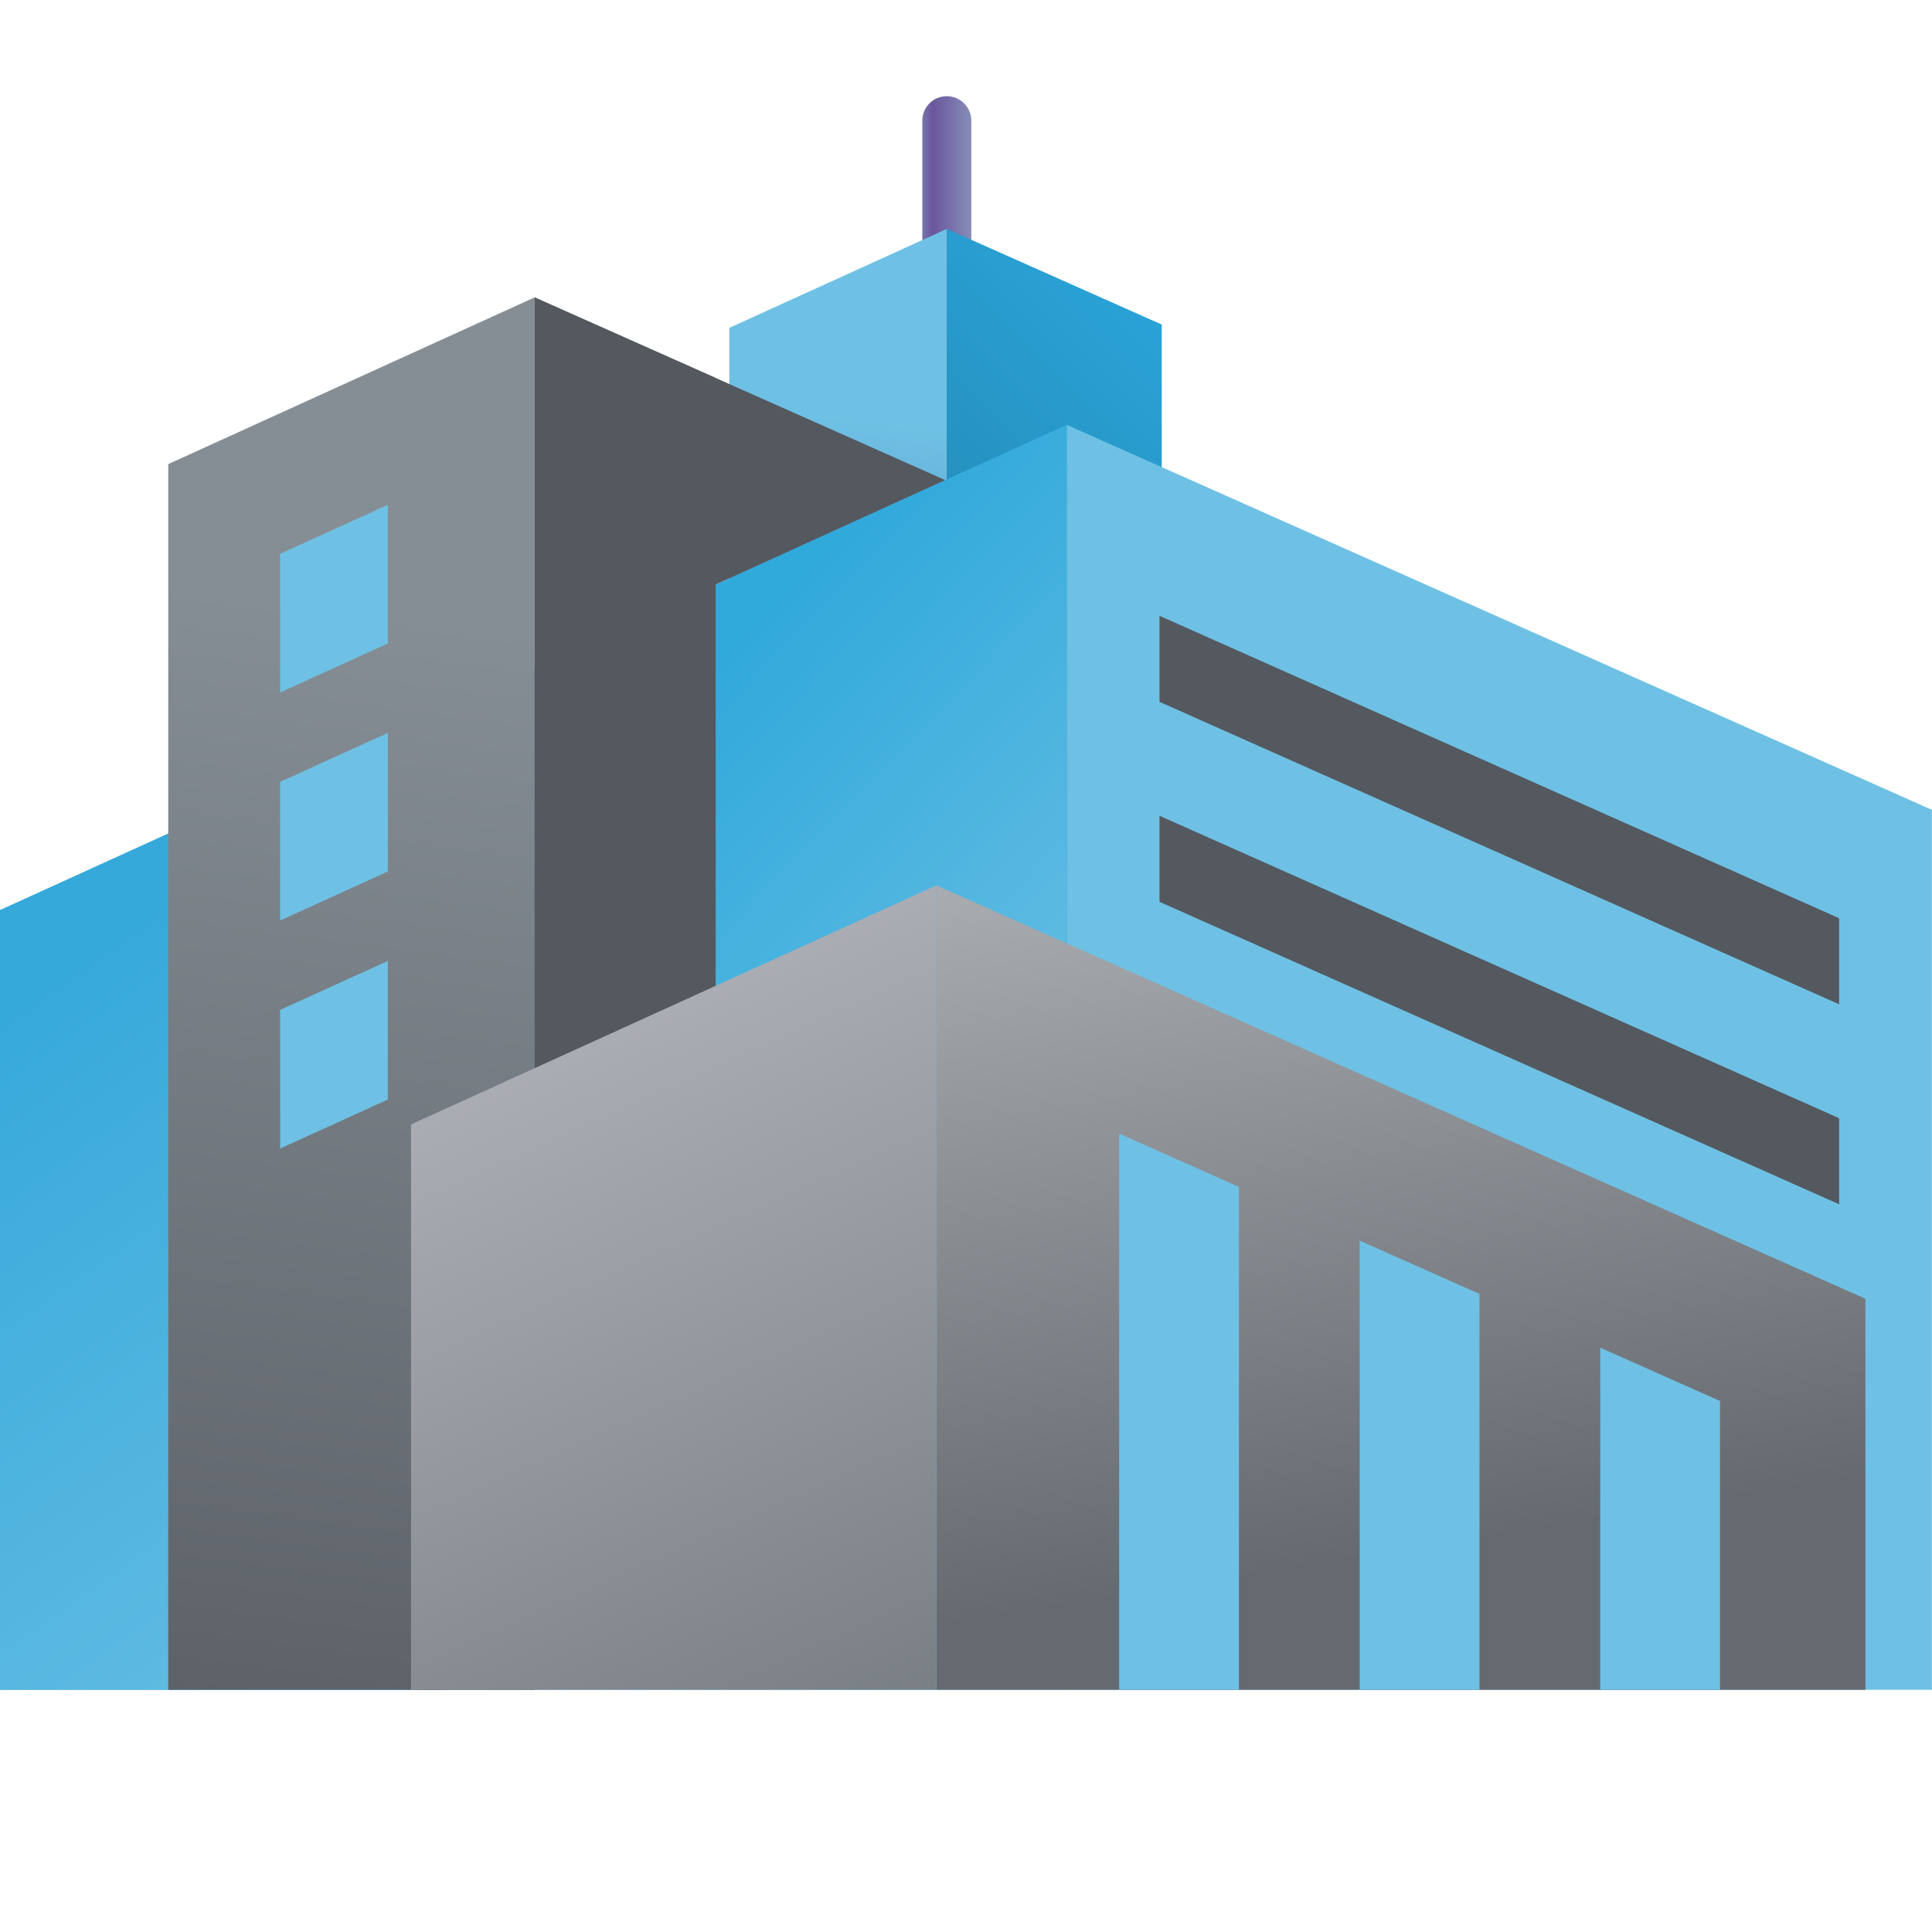 <svg xmlns:inkscape="http://www.inkscape.org/namespaces/inkscape" xmlns:sodipodi="http://sodipodi.sourceforge.net/DTD/sodipodi-0.dtd" xmlns:xlink="http://www.w3.org/1999/xlink" xmlns="http://www.w3.org/2000/svg" xmlns:svg="http://www.w3.org/2000/svg" id="svg1" width="900" height="900" viewBox="0 0 900 900" sodipodi:docname="Glz-Ikn.svg" inkscape:version="1.4.2 (f4327f4, 2025-05-13)" inkscape:export-filename="Glz-Ikn.png" inkscape:export-xdpi="54.613335" inkscape:export-ydpi="54.613335"><defs id="defs1"><rect x="512.065" y="170.143" width="75.084" height="15.241" id="rect36"></rect><linearGradient x1="0" y1="0" x2="1" y2="0" gradientUnits="userSpaceOnUse" gradientTransform="matrix(-6.667,0,0,6.667,334.066,191.828)" spreadMethod="pad" id="linearGradient3"><stop style="stop-opacity:1;stop-color:#868db7 icc-color(Adobe RGB (1998), 0.529, 0.549, 0.706);" offset="0" id="stop1"></stop><stop style="stop-opacity:1;stop-color:#6a569e icc-color(Adobe RGB (1998), 0.396, 0.341, 0.604);" offset="0.789" id="stop2"></stop><stop style="stop-opacity:1;stop-color:#7975ab icc-color(Adobe RGB (1998), 0.467, 0.455, 0.659);" offset="1" id="stop3"></stop></linearGradient><linearGradient x1="0" y1="0" x2="1" y2="0" gradientUnits="userSpaceOnUse" gradientTransform="matrix(-15.791,133.961,133.961,15.791,320.324,203.667)" spreadMethod="pad" id="linearGradient5"><stop style="stop-color:#6ec1e4;stop-opacity:1;" offset="0" id="stop4"></stop><stop style="stop-opacity:1;stop-color:#300073 icc-color(Adobe RGB (1998), 0.173, 0, 0.439);" offset="1" id="stop5"></stop></linearGradient><linearGradient x1="0" y1="0" x2="1" y2="0" gradientUnits="userSpaceOnUse" gradientTransform="matrix(-43.247,44.651,44.651,43.247,373.89,204.869)" spreadMethod="pad" id="linearGradient7"><stop style="stop-color:#2aa2d7;stop-opacity:1;" offset="0" id="stop6"></stop><stop style="stop-color:#2285ac;stop-opacity:1;" offset="1" id="stop7"></stop></linearGradient><linearGradient x1="0" y1="0" x2="1" y2="0" gradientUnits="userSpaceOnUse" gradientTransform="matrix(85.131,150.161,150.161,-85.131,361.697,238.781)" spreadMethod="pad" id="linearGradient9"><stop style="stop-color:#6ec1e4;stop-opacity:1;" offset="0" id="stop8"></stop><stop style="stop-color:#6ec1e4;stop-opacity:1;" offset="1" id="stop9"></stop></linearGradient><linearGradient x1="0" y1="0" x2="1" y2="0" gradientUnits="userSpaceOnUse" gradientTransform="matrix(160.506,-122.818,-122.818,-160.506,300.578,364.581)" spreadMethod="pad" id="linearGradient11"><stop style="stop-color:#54595f;stop-opacity:1;" offset="0" id="stop10"></stop><stop style="stop-color:#54595f;stop-opacity:1;" offset="1" id="stop11"></stop></linearGradient><linearGradient x1="0" y1="0" x2="1" y2="0" gradientUnits="userSpaceOnUse" gradientTransform="matrix(60.301,57.936,57.936,-60.301,260.193,276.695)" spreadMethod="pad" id="linearGradient13"><stop style="stop-color:#30a9db;stop-opacity:1;" offset="0" id="stop12"></stop><stop style="stop-color:#6ec1e4;stop-opacity:1;" offset="1" id="stop13"></stop></linearGradient><linearGradient x1="0" y1="0" x2="1" y2="0" gradientUnits="userSpaceOnUse" gradientTransform="matrix(72.716,101.536,101.536,-72.716,210.429,279.003)" spreadMethod="pad" id="linearGradient15"><stop style="stop-color:#36a9db;stop-opacity:1;" offset="0" id="stop14"></stop><stop style="stop-color:#6ec1e4;stop-opacity:1;" offset="1" id="stop15"></stop></linearGradient><linearGradient x1="0" y1="0" x2="1" y2="0" gradientUnits="userSpaceOnUse" gradientTransform="matrix(-68.282,70.499,70.499,68.282,301.35,200.894)" spreadMethod="pad" id="linearGradient18"><stop style="stop-color:#54595f;stop-opacity:1;" offset="0" id="stop16"></stop><stop style="stop-color:#54595f;stop-opacity:1;" offset="0.789" id="stop17"></stop><stop style="stop-color:#54595f;stop-opacity:1;" offset="1" id="stop18"></stop></linearGradient><linearGradient x1="0" y1="0" x2="1" y2="0" gradientUnits="userSpaceOnUse" gradientTransform="matrix(-26.603,225.685,225.685,26.603,257.168,230.648)" spreadMethod="pad" id="linearGradient21"><stop style="stop-color:#868e95;stop-opacity:1;" offset="0" id="stop19"></stop><stop style="stop-color:#54595f;stop-opacity:1;" offset="0.789" id="stop20"></stop><stop style="stop-color:#54595f;stop-opacity:1;" offset="1" id="stop21"></stop></linearGradient><linearGradient x1="0" y1="0" x2="1" y2="0" gradientUnits="userSpaceOnUse" gradientTransform="matrix(42.565,113.951,113.951,-42.565,231.217,215.71)" spreadMethod="pad" id="linearGradient24"><stop style="stop-color:#6ec1e4;stop-opacity:1;" offset="0" id="stop22"></stop><stop style="stop-color:#6ec1e4;stop-opacity:1;" offset="0.3" id="stop23"></stop><stop style="stop-color:#6ec1e4;stop-opacity:1;" offset="1" id="stop24"></stop></linearGradient><linearGradient x1="0" y1="0" x2="1" y2="0" gradientUnits="userSpaceOnUse" gradientTransform="matrix(-68.282,70.499,70.499,68.282,331.911,230.494)" spreadMethod="pad" id="linearGradient27"><stop style="stop-color:#54595f;stop-opacity:1;" offset="0" id="stop25"></stop><stop style="stop-color:#54595f;stop-opacity:1;" offset="0.789" id="stop26"></stop><stop style="stop-color:#54595f;stop-opacity:1;" offset="1" id="stop27"></stop></linearGradient><linearGradient x1="0" y1="0" x2="1" y2="0" gradientUnits="userSpaceOnUse" gradientTransform="matrix(24.83,157.846,157.846,-24.83,368.929,200.263)" spreadMethod="pad" id="linearGradient29"><stop style="stop-color:#d0d2d5;stop-opacity:1;" offset="0" id="stop28"></stop><stop style="stop-color:#656a70;stop-opacity:1;" offset="1" id="stop29"></stop></linearGradient><linearGradient x1="0" y1="0" x2="1" y2="0" gradientUnits="userSpaceOnUse" gradientTransform="matrix(65.621,142.771,142.771,-65.621,270.839,272.221)" spreadMethod="pad" id="linearGradient31"><stop style="stop-color:#b4b5bd;stop-opacity:1;" offset="0" id="stop30"></stop><stop style="stop-color:#666e73;stop-opacity:1;" offset="1" id="stop31"></stop></linearGradient><linearGradient x1="0" y1="0" x2="1" y2="0" gradientUnits="userSpaceOnUse" gradientTransform="matrix(0,-213.359,-213.359,0,395.001,471.384)" spreadMethod="pad" id="linearGradient34"><stop style="stop-color:#6ec1e4;stop-opacity:1;" offset="0" id="stop32"></stop><stop style="stop-color:#6ec1e4;stop-opacity:1;" offset="0.3" id="stop33"></stop><stop style="stop-color:#6ec1e4;stop-opacity:1;" offset="1" id="stop34"></stop></linearGradient></defs><g id="layer-MC0" inkscape:groupmode="layer" inkscape:label="BACKGROUND"></g><g id="layer-MC1" inkscape:groupmode="layer" inkscape:label="OBJECTS"><g id="g36" transform="matrix(3.427,0,0,3.427,-692.364,-502.896)"><path id="path3" d="m 334.067,163.155 v 57.345 c 0,1.841 -1.493,3.335 -3.335,3.335 v 0 c -1.84,0 -3.333,-1.493 -3.333,-3.335 v 0 -57.345 c 0,-1.84 1.493,-3.332 3.333,-3.332 v 0 c 1.841,0 3.335,1.492 3.335,3.332" style="fill:url(#linearGradient3);stroke:none;stroke-width:1.333"></path><path id="path5" d="m 330.732,290.208 h -29.561 v -98.896 l 29.561,-13.451 z" style="fill:url(#linearGradient5);stroke:none;stroke-width:1.333"></path><path id="path7" d="m 345.341,184.361 14.608,6.5 v 99.967 h -14.608 v -6.5 H 330.732 V 177.861 Z" style="fill:url(#linearGradient7);stroke:none;stroke-width:1.333"></path><path id="path9" d="m 464.64,256.827 v 119.62 h -117.608 V 204.493 Z" style="fill:url(#linearGradient9);stroke:none;stroke-width:1.333"></path><path id="path11" d="m 452.027,271.56 v 11.7 l -92.381,-41.108 v -11.701 z m 0,27.183 v 11.7 l -92.381,-41.108 v -11.7 z m 0,27.183 v 11.7 l -92.381,-41.107 v -11.7 z" style="fill:url(#linearGradient11);stroke:none;stroke-width:1.333"></path><path id="path13" d="m 347.032,376.447 -93.443,-0.003 H 202.027 V 270.469 l 145.005,-65.976 z" style="fill:url(#linearGradient13);stroke:none;stroke-width:1.333"></path><path id="path15" d="m 262.725,376.444 h -9.136 -51.563 V 270.469 l 60.699,-27.616 z" style="fill:url(#linearGradient15);stroke:none;stroke-width:1.333"></path><path id="path18" d="m 330.517,212.004 -55.811,25.393 v -50.221 z" style="fill:url(#linearGradient18);stroke:none;stroke-width:1.333"></path><path id="path21" d="M 274.703,376.441 H 224.901 V 209.832 l 49.801,-22.66 z" style="fill:url(#linearGradient21);stroke:none;stroke-width:1.333"></path><path id="path24" d="m 254.752,234.213 -14.64,6.663 v -18.848 l 14.64,-6.661 z m 0,30.999 -14.64,6.66 v -18.845 l 14.64,-6.661 z m 0,30.997 -14.64,6.661 v -18.847 l 14.64,-6.66 z" style="fill:url(#linearGradient24);stroke:none;stroke-width:1.333"></path><path id="path27" d="m 299.315,198.124 v 168.413 h -24.612 V 187.172 Z" style="fill:url(#linearGradient27);stroke:none;stroke-width:1.333"></path><path id="path29" d="m 455.603,323.291 v 53.153 H 329.321 V 267.097 Z" style="fill:url(#linearGradient29);stroke:none;stroke-width:1.333"></path><path id="path31" d="m 329.321,376.444 h -71.416 v -76.852 l 71.416,-32.495 z" style="fill:url(#linearGradient31);stroke:none;stroke-width:1.333"></path><path id="path34" d="m 370.443,308.084 v 68.36 h -16.279 v -75.604 z m 32.697,14.548 v 53.812 h -16.279 v -61.055 z m 32.697,14.551 v 39.261 h -16.28 v -46.505 z" style="fill:url(#linearGradient34);stroke:none;stroke-width:1.333"></path></g></g><g id="layer-MC2" inkscape:groupmode="layer" inkscape:label="TEXTS"></g></svg>
